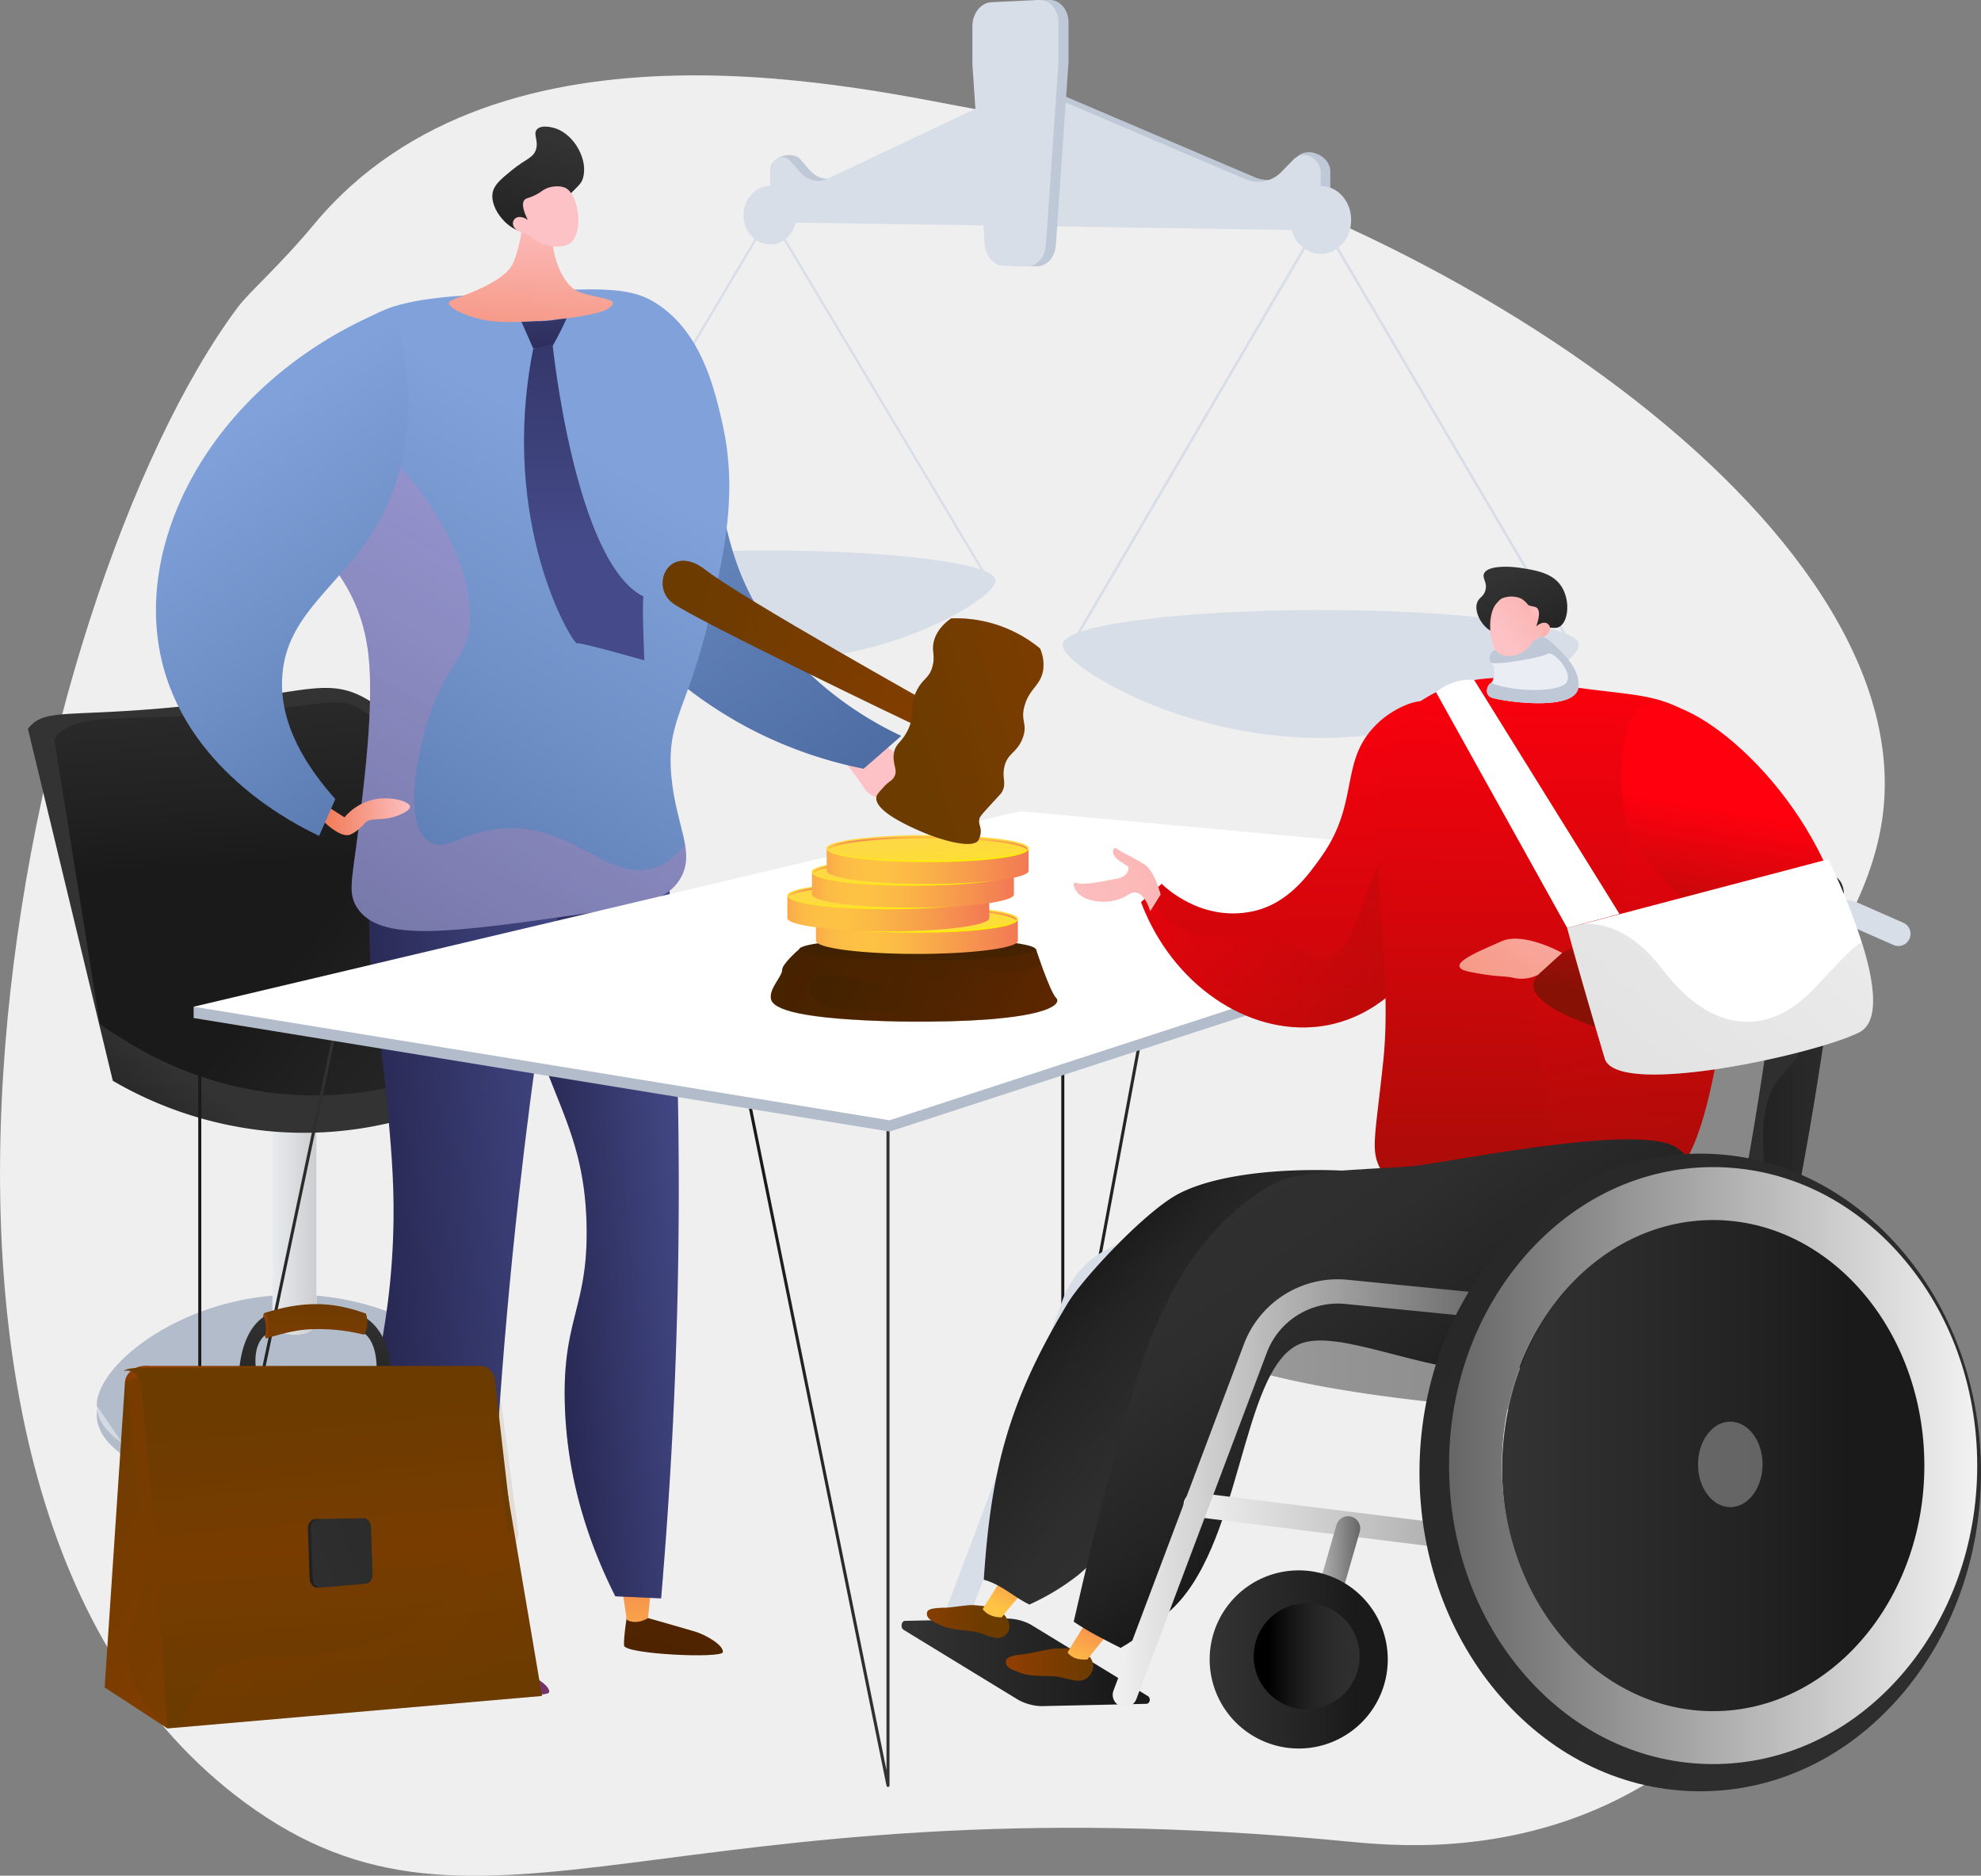 <svg xmlns="http://www.w3.org/2000/svg" xmlns:xlink="http://www.w3.org/1999/xlink" viewBox="0 0 863.35 817.29"><rect x="0" y="0" width="863.35" height="817.29" fill="#808080" stroke="none"/><defs><linearGradient id="linear-gradient" x1="833.08" y1="619.15" x2="852.24" y2="619.15" gradientTransform="matrix(-1, 0, 0, 1, 1099.72, 0)" gradientUnits="userSpaceOnUse"><stop offset="0" stop-color="#cccdcf"/><stop offset="1" stop-color="#e8ebee"/></linearGradient><linearGradient id="Nueva_muestra_de_degradado_17" x1="940.66" y1="598.7" x2="901.16" y2="547.23" gradientTransform="matrix(-1, 0, 0, 1, 1099.72, 0)" gradientUnits="userSpaceOnUse"><stop offset="0.19" stop-color="#1a1a1a"/><stop offset="0.37" stop-color="#212121"/><stop offset="0.99" stop-color="#333"/></linearGradient><linearGradient id="Nueva_muestra_de_degradado_17-2" x1="237.77" y1="494.01" x2="227.42" y2="348.18" gradientTransform="matrix(1, 0, 0, 1, 0, 0)" xlink:href="#Nueva_muestra_de_degradado_17"/><linearGradient id="Nueva_muestra_de_degradado_17-3" x1="219.33" y1="483.8" x2="396.01" y2="628.31" gradientTransform="matrix(1, 0, 0, 1, 0, 0)" xlink:href="#Nueva_muestra_de_degradado_17"/><linearGradient id="Nueva_muestra_de_degradado_1" x1="-502.78" y1="136.32" x2="-534.15" y2="223.84" gradientTransform="translate(761.85 867.51) rotate(73.12)" gradientUnits="userSpaceOnUse"><stop offset="0" stop-color="#fdc2c6"/><stop offset="1" stop-color="#f17c59"/></linearGradient><linearGradient id="Nueva_muestra_de_degradado_13" x1="-154.04" y1="-63.08" x2="-532.61" y2="184.63" gradientTransform="translate(532.95 706.35) rotate(87.96)" gradientUnits="userSpaceOnUse"><stop offset="0.19" stop-color="#415f97"/><stop offset="0.19" stop-color="#416098"/><stop offset="0.73" stop-color="#6f8fc7"/><stop offset="0.99" stop-color="#81a1da"/></linearGradient><linearGradient id="Nueva_muestra_de_degradado_6" x1="-616.2" y1="560.94" x2="-561.53" y2="758.23" gradientTransform="matrix(-1, 0.08, 0.08, 1, -212.07, 166.3)" gradientUnits="userSpaceOnUse"><stop offset="0" stop-color="#6a2900"/><stop offset="1" stop-color="#3f2100"/></linearGradient><linearGradient id="linear-gradient-2" x1="-567.54" y1="700.43" x2="-566.75" y2="633.87" gradientTransform="matrix(-1, 0.08, 0.08, 1, -212.07, 166.3)" gradientUnits="userSpaceOnUse"><stop offset="0" stop-color="#fdc244"/><stop offset="1" stop-color="#f17056"/></linearGradient><linearGradient id="linear-gradient-3" x1="-547.75" y1="541.97" x2="-493.08" y2="739.26" gradientTransform="matrix(-1, 0.08, 0.08, 1, -212.07, 166.3)" gradientUnits="userSpaceOnUse"><stop offset="0" stop-color="#301944"/><stop offset="1" stop-color="#883976"/></linearGradient><linearGradient id="linear-gradient-4" x1="-490.58" y1="701.34" x2="-489.79" y2="634.78" xlink:href="#linear-gradient-2"/><linearGradient id="linear-gradient-5" x1="-605.91" y1="486.37" x2="-535.05" y2="486.37" gradientTransform="matrix(-1, 0.08, 0.08, 1, -212.07, 166.3)" gradientUnits="userSpaceOnUse"><stop offset="0" stop-color="#454b8a"/><stop offset="1" stop-color="#26264f"/></linearGradient><linearGradient id="linear-gradient-6" x1="-605.91" y1="486.37" x2="-535.05" y2="486.37" xlink:href="#linear-gradient-5"/><linearGradient id="linear-gradient-7" x1="-565.91" y1="496.49" x2="-458.33" y2="496.49" xlink:href="#linear-gradient-5"/><linearGradient id="Nueva_muestra_de_degradado_13-2" x1="-349.68" y1="509.24" x2="-589.76" y2="164.57" gradientTransform="matrix(-1, 0.08, 0.08, 1, -212.07, 166.3)" xlink:href="#Nueva_muestra_de_degradado_13"/><linearGradient id="linear-gradient-8" x1="-349.7" y1="509.26" x2="-589.79" y2="164.58" gradientTransform="matrix(-1, 0.08, 0.08, 1, -212.07, 166.3)" gradientUnits="userSpaceOnUse"><stop offset="0" stop-color="#fd8e83"/><stop offset="1" stop-color="#f970b9"/></linearGradient><linearGradient id="Nueva_muestra_de_degradado_1-2" x1="-495.9" y1="318.07" x2="-457.18" y2="318.07" gradientTransform="matrix(-1, 0.08, 0.08, 1, -212.07, 166.3)" xlink:href="#Nueva_muestra_de_degradado_1"/><linearGradient id="Nueva_muestra_de_degradado_13-3" x1="423.17" y1="555.28" x2="227.44" y2="274.28" gradientTransform="matrix(1, 0, 0, 1, 0, 0)" xlink:href="#Nueva_muestra_de_degradado_13"/><linearGradient id="Nueva_muestra_de_degradado_1-3" x1="362.97" y1="177.28" x2="356.79" y2="272.65" gradientTransform="matrix(1, 0, 0, 1, 0, 0)" xlink:href="#Nueva_muestra_de_degradado_1"/><linearGradient id="Nueva_muestra_de_degradado_17-4" x1="-552.01" y1="103.31" x2="-580.71" y2="30.39" gradientTransform="matrix(-1, 0.08, 0.08, 1, -212.07, 166.3)" xlink:href="#Nueva_muestra_de_degradado_17"/><linearGradient id="Nueva_muestra_de_degradado_1-4" x1="-2841.97" y1="641.27" x2="-2826.28" y2="398.69" gradientTransform="matrix(-0.78, 0.63, 0.63, 0.78, -2531.93, 1156.09)" xlink:href="#Nueva_muestra_de_degradado_1"/><linearGradient id="linear-gradient-9" x1="363.54" y1="195.47" x2="367.49" y2="253.29" gradientTransform="matrix(1, 0, 0, 1, 0, 0)" xlink:href="#linear-gradient-5"/><linearGradient id="linear-gradient-10" x1="700.34" y1="496.37" x2="700.34" y2="329.1" gradientTransform="matrix(-1, 0.01, 0.01, 1, 1077.13, -174.41)" xlink:href="#linear-gradient-5"/><linearGradient id="Nueva_muestra_de_degradado_17-5" x1="591.24" y1="587.95" x2="641.84" y2="587.95" gradientTransform="matrix(1, 0, 0, 1, 0, 0)" xlink:href="#Nueva_muestra_de_degradado_17"/><linearGradient id="Nueva_muestra_de_degradado_17-6" x1="805.18" y1="601.63" x2="849.73" y2="601.63" gradientTransform="matrix(1, 0, 0, 1, 0, 0)" xlink:href="#Nueva_muestra_de_degradado_17"/><linearGradient id="Nueva_muestra_de_degradado_17-7" x1="215.12" y1="674.68" x2="276.75" y2="674.68" gradientTransform="matrix(1, 0, 0, 1, 0, 0)" xlink:href="#Nueva_muestra_de_degradado_17"/><linearGradient id="Nueva_muestra_de_degradado_17-8" x1="448.95" y1="704.96" x2="516.39" y2="704.96" gradientTransform="matrix(1, 0, 0, 1, 0, 0)" xlink:href="#Nueva_muestra_de_degradado_17"/><linearGradient id="Nueva_muestra_de_degradado_6-2" x1="622.69" y1="568.56" x2="483.61" y2="493.98" gradientTransform="matrix(1, 0, 0, 1, 0, 0)" xlink:href="#Nueva_muestra_de_degradado_6"/><linearGradient id="Nueva_muestra_de_degradado_6-3" x1="3033.47" y1="521.27" x2="2830.71" y2="516.63" gradientTransform="matrix(-1, 0, 0, 1, 3436.42, 0)" xlink:href="#Nueva_muestra_de_degradado_6"/><linearGradient id="Nueva_muestra_de_degradado_6-4" x1="404.26" y1="477.64" x2="399.45" y2="408.26" gradientTransform="matrix(1, 0, 0, 1, 0, 0)" xlink:href="#Nueva_muestra_de_degradado_6"/><linearGradient id="linear-gradient-11" x1="183.27" y1="497.51" x2="284.54" y2="497.51" gradientTransform="translate(293.53)" gradientUnits="userSpaceOnUse"><stop offset="0" stop-color="#f37e53"/><stop offset="0" stop-color="#f38053"/><stop offset="0.04" stop-color="#f7984d"/><stop offset="0.08" stop-color="#faab49"/><stop offset="0.13" stop-color="#fcb846"/><stop offset="0.2" stop-color="#fdc045"/><stop offset="0.32" stop-color="#fdc244"/><stop offset="0.46" stop-color="#fbb746"/><stop offset="0.7" stop-color="#f79a4d"/><stop offset="1" stop-color="#f17056"/></linearGradient><linearGradient id="linear-gradient-12" x1="234.31" y1="486.26" x2="239.65" y2="531.02" gradientTransform="translate(293.53)" gradientUnits="userSpaceOnUse"><stop offset="0" stop-color="#fdd944"/><stop offset="1" stop-color="#fded07"/></linearGradient><linearGradient id="linear-gradient-13" x1="234.07" y1="484.27" x2="235.72" y2="498.01" xlink:href="#linear-gradient-12"/><linearGradient id="linear-gradient-14" x1="-1196.37" y1="1001.27" x2="-1194.73" y2="1014.96" gradientTransform="translate(-667.22 1497.84) rotate(180)" gradientUnits="userSpaceOnUse"><stop offset="0" stop-color="#f17056"/><stop offset="0.3" stop-color="#f79a4d"/><stop offset="0.54" stop-color="#fbb746"/><stop offset="0.68" stop-color="#fdc244"/><stop offset="0.8" stop-color="#fdc045"/><stop offset="0.87" stop-color="#fcb846"/><stop offset="0.92" stop-color="#faab49"/><stop offset="0.96" stop-color="#f7984d"/><stop offset="1" stop-color="#f38053"/><stop offset="1" stop-color="#f37e53"/></linearGradient><linearGradient id="linear-gradient-15" x1="170.81" y1="487.63" x2="272.09" y2="487.63" xlink:href="#linear-gradient-11"/><linearGradient id="linear-gradient-16" x1="222.05" y1="475.99" x2="227.4" y2="520.75" xlink:href="#linear-gradient-12"/><linearGradient id="linear-gradient-17" x1="221.82" y1="474" x2="223.46" y2="487.74" xlink:href="#linear-gradient-12"/><linearGradient id="linear-gradient-18" x1="-1184.12" y1="1011.54" x2="-1182.48" y2="1025.23" xlink:href="#linear-gradient-14"/><linearGradient id="linear-gradient-19" x1="181.55" y1="477.32" x2="282.82" y2="477.32" xlink:href="#linear-gradient-11"/><linearGradient id="linear-gradient-20" x1="232.63" y1="465.75" x2="237.97" y2="510.51" gradientTransform="translate(164.81 -89.6)" xlink:href="#linear-gradient-12"/><linearGradient id="linear-gradient-21" x1="232.39" y1="463.76" x2="234.04" y2="477.5" xlink:href="#linear-gradient-12"/><linearGradient id="linear-gradient-22" x1="-1194.69" y1="1021.77" x2="-1193.05" y2="1035.47" xlink:href="#linear-gradient-14"/><linearGradient id="linear-gradient-23" x1="187.99" y1="467.02" x2="289.26" y2="467.02" xlink:href="#linear-gradient-11"/><linearGradient id="linear-gradient-24" x1="239.04" y1="455.49" x2="244.39" y2="500.24" xlink:href="#linear-gradient-12"/><linearGradient id="linear-gradient-25" x1="238.81" y1="453.49" x2="240.45" y2="467.24" xlink:href="#linear-gradient-12"/><linearGradient id="linear-gradient-26" x1="-1201.1" y1="1032.04" x2="-1199.47" y2="1045.74" xlink:href="#linear-gradient-14"/><linearGradient id="Nueva_muestra_de_degradado_14" x1="-514.96" y1="-445.3" x2="-351.87" y2="-341.35" gradientTransform="matrix(-0.72, -0.69, -0.69, 0.72, -66.86, 361.53)" gradientUnits="userSpaceOnUse"><stop offset="0" stop-color="#923e00"/><stop offset="1" stop-color="#6b3b00"/></linearGradient><linearGradient id="Nueva_muestra_de_degradado_14-2" x1="-810.34" y1="-204.95" x2="-713.99" y2="-73.09" gradientTransform="matrix(-0.81, -0.59, -0.59, 0.81, -98.76, 53.56)" xlink:href="#Nueva_muestra_de_degradado_14"/><linearGradient id="Nueva_muestra_de_degradado_14-3" x1="-810.34" y1="-204.95" x2="-713.99" y2="-73.09" gradientTransform="matrix(-0.81, -0.59, -0.59, 0.81, -98.76, 53.56)" xlink:href="#Nueva_muestra_de_degradado_14"/><linearGradient id="Nueva_muestra_de_degradado_14-4" x1="-489.01" y1="-430.71" x2="-349.87" y2="-342.03" xlink:href="#Nueva_muestra_de_degradado_14"/><linearGradient id="Nueva_muestra_de_degradado_17-9" x1="5442.53" y1="731.53" x2="5447.55" y2="656.73" gradientTransform="translate(-5153.78)" xlink:href="#Nueva_muestra_de_degradado_17"/><linearGradient id="Nueva_muestra_de_degradado_14-5" x1="5417.38" y1="705.27" x2="5420.88" y2="653.08" gradientTransform="translate(-5153.78)" xlink:href="#Nueva_muestra_de_degradado_14"/><linearGradient id="Nueva_muestra_de_degradado_14-6" x1="5399.34" y1="667.88" x2="5438.1" y2="688.66" gradientTransform="translate(-5153.78)" xlink:href="#Nueva_muestra_de_degradado_14"/><linearGradient id="Nueva_muestra_de_degradado_17-10" x1="5388.37" y1="740.37" x2="5394.07" y2="655.56" gradientTransform="translate(-5153.78)" xlink:href="#Nueva_muestra_de_degradado_17"/><linearGradient id="Nueva_muestra_de_degradado_14-7" x1="5347.57" y1="733.19" x2="5325.6" y2="532.37" gradientTransform="translate(-5153.78)" xlink:href="#Nueva_muestra_de_degradado_14"/><linearGradient id="Nueva_muestra_de_degradado_14-8" x1="5442.72" y1="817.48" x2="5297.55" y2="736.65" gradientTransform="translate(-5153.78)" xlink:href="#Nueva_muestra_de_degradado_14"/><linearGradient id="Nueva_muestra_de_degradado_14-9" x1="5311.65" y1="704.33" x2="5355.79" y2="778.35" gradientTransform="translate(-5153.78)" xlink:href="#Nueva_muestra_de_degradado_14"/><linearGradient id="Nueva_muestra_de_degradado_14-10" x1="5420.7" y1="615.56" x2="5436.88" y2="832.75" gradientTransform="translate(-5282.5 -89.6)" xlink:href="#Nueva_muestra_de_degradado_14"/><linearGradient id="Nueva_muestra_de_degradado_14-11" x1="5393.56" y1="738.81" x2="5511.06" y2="829.34" gradientTransform="translate(-5153.78)" xlink:href="#Nueva_muestra_de_degradado_14"/><linearGradient id="Nueva_muestra_de_degradado_14-12" x1="5364.41" y1="725.77" x2="5412.53" y2="723.9" gradientTransform="translate(-5153.78)" xlink:href="#Nueva_muestra_de_degradado_14"/><linearGradient id="Nueva_muestra_de_degradado_14-13" x1="5435.5" y1="895.32" x2="5418.08" y2="699.51" gradientTransform="translate(-5153.78)" xlink:href="#Nueva_muestra_de_degradado_14"/><linearGradient id="Nueva_muestra_de_degradado_14-14" x1="5448.43" y1="939.49" x2="5418.92" y2="669.74" gradientTransform="translate(-5153.78)" xlink:href="#Nueva_muestra_de_degradado_14"/><linearGradient id="Nueva_muestra_de_degradado_17-11" x1="5454.12" y1="779.53" x2="5366.72" y2="733.85" gradientTransform="translate(-5153.78)" xlink:href="#Nueva_muestra_de_degradado_17"/><linearGradient id="Nueva_muestra_de_degradado_17-12" x1="5659.75" y1="683.69" x2="5365.65" y2="789.18" gradientTransform="translate(-5153.78)" xlink:href="#Nueva_muestra_de_degradado_17"/><linearGradient id="Nueva_muestra_de_degradado_4" x1="-366.04" y1="336.03" x2="-364.32" y2="290.14" gradientTransform="matrix(-0.92, 0.4, 0.4, 0.92, 334.61, 230.38)" gradientUnits="userSpaceOnUse"><stop offset="0" stop-color="#ffc4c9"/><stop offset="1" stop-color="#f37c59"/></linearGradient><linearGradient id="Nueva_muestra_de_degradado_17-13" x1="817.8" y1="609.9" x2="795.24" y2="552.61" gradientTransform="matrix(1, 0.05, -0.05, 1, 22.2, -255.48)" xlink:href="#Nueva_muestra_de_degradado_17"/><linearGradient id="Nueva_muestra_de_degradado_4-2" x1="-2033.99" y1="477.72" x2="-2034.93" y2="553.62" gradientTransform="matrix(-0.99, -0.11, -0.11, 0.99, -1174.35, -351.14)" xlink:href="#Nueva_muestra_de_degradado_4"/><clipPath id="clip-path" transform="translate(-128.72 -89.6)"><path id="SVGID" d="M516.34,796l57.13-1.25L629,828.64c1.38.84.9,3.32-.65,3.36l-51.19,1.12Z" style="fill:none"/></clipPath><linearGradient id="Nueva_muestra_de_degradado_17-14" x1="-1529.46" y1="813.91" x2="-1416.78" y2="813.91" gradientTransform="matrix(-1, 0, 0, 1, -895.17, 0)" xlink:href="#Nueva_muestra_de_degradado_17"/><linearGradient id="linear-gradient-27" x1="-1787.88" y1="560.48" x2="-1503.09" y2="677.59" gradientTransform="matrix(-1, 0, 0, 1, -895.17, 0)" gradientUnits="userSpaceOnUse"><stop offset="0" stop-color="#ff9085"/><stop offset="1" stop-color="#fb6fbb"/></linearGradient><linearGradient id="Nueva_muestra_de_degradado_7" x1="-1823.8" y1="587.9" x2="-1559.11" y2="587.9" gradientTransform="matrix(-1, 0, 0, 1, -895.17, 0)" gradientUnits="userSpaceOnUse"><stop offset="0" stop-color="#878787"/><stop offset="0.46" stop-color="#8a8a8a"/><stop offset="0.82" stop-color="#949494"/><stop offset="1" stop-color="#9c9c9c"/></linearGradient><linearGradient id="Nueva_muestra_de_degradado_5" x1="-1827.48" y1="587.52" x2="-1689.88" y2="587.52" gradientTransform="matrix(-1, 0, 0, 1, -895.17, 0)" gradientUnits="userSpaceOnUse"><stop offset="0" stop-color="#313131"/><stop offset="0.32" stop-color="#2e2e2e"/><stop offset="0.58" stop-color="#242424"/><stop offset="0.81" stop-color="#131313"/><stop offset="1"/></linearGradient><linearGradient id="Nueva_muestra_de_degradado_5-2" x1="-1892.41" y1="587.53" x2="-1785.69" y2="587.53" xlink:href="#Nueva_muestra_de_degradado_5"/><linearGradient id="Nueva_muestra_de_degradado_12" x1="368.63" y1="376.67" x2="372.7" y2="703.22" gradientTransform="matrix(1, 0, 0, 1, 327.89, -0.97)" gradientUnits="userSpaceOnUse"><stop offset="0" stop-color="#ff000e"/><stop offset="1" stop-color="#881106"/></linearGradient><linearGradient id="Nueva_muestra_de_degradado_12-2" x1="298.03" y1="484.82" x2="441.38" y2="484.82" xlink:href="#Nueva_muestra_de_degradado_12"/><linearGradient id="Nueva_muestra_de_degradado_12-3" x1="-1704.16" y1="373.19" x2="-1700.09" y2="699.74" gradientTransform="matrix(-1, 0, 0, 1, -895.17, 0)" xlink:href="#Nueva_muestra_de_degradado_12"/><linearGradient id="Nueva_muestra_de_degradado_12-4" x1="811.05" y1="420.83" x2="885.33" y2="677.62" gradientTransform="matrix(1, 0, 0, 1, 0, 0)" xlink:href="#Nueva_muestra_de_degradado_12"/><linearGradient id="Nueva_muestra_de_degradado_24" x1="3937.65" y1="1453.3" x2="3974.11" y2="1453.3" gradientTransform="matrix(0.99, 0.11, -0.11, 0.99, -3213.79, -1099.56)" gradientUnits="userSpaceOnUse"><stop offset="0" stop-color="#913e00"/><stop offset="1" stop-color="#6b3b00"/></linearGradient><linearGradient id="linear-gradient-28" x1="2147.95" y1="558.59" x2="2160.48" y2="532.66" gradientTransform="matrix(1, 0.02, -0.02, 1, -1573.73, 187.93)" gradientUnits="userSpaceOnUse"><stop offset="0" stop-color="#ffc444"/><stop offset="1" stop-color="#f36f56"/></linearGradient><linearGradient id="Nueva_muestra_de_degradado_5-3" x1="-2294.81" y1="932.84" x2="-2182.99" y2="791.25" gradientTransform="matrix(-0.98, 0.17, 0.17, 0.98, -1712.81, 205.27)" xlink:href="#Nueva_muestra_de_degradado_5"/><linearGradient id="Nueva_muestra_de_degradado_24-2" x1="3278.06" y1="1414.29" x2="3316.09" y2="1414.29" gradientTransform="translate(-2755.69 -490.26) rotate(-1.88)" xlink:href="#Nueva_muestra_de_degradado_24"/><linearGradient id="linear-gradient-29" x1="1761.44" y1="752.59" x2="1775.9" y2="722.67" gradientTransform="translate(-1228.61 243.5) rotate(-5.69)" xlink:href="#linear-gradient-28"/><linearGradient id="Nueva_muestra_de_degradado_5-4" x1="684.6" y1="587.75" x2="810.87" y2="766.11" gradientTransform="translate(-29.54)" xlink:href="#Nueva_muestra_de_degradado_5"/><linearGradient id="linear-gradient-30" x1="662.56" y1="316.95" x2="673.04" y2="257.08" gradientTransform="matrix(0.94, -0.01, -0.01, 0.94, 175.36, 104.06)" xlink:href="#linear-gradient-28"/><linearGradient id="Nueva_muestra_de_degradado_1-5" x1="578.05" y1="496.06" x2="921.26" y2="316.32" gradientTransform="matrix(1, 0, 0, 1, 0, 0)" xlink:href="#Nueva_muestra_de_degradado_1"/><linearGradient id="Nueva_muestra_de_degradado_12-5" x1="879.95" y1="442.01" x2="864.8" y2="529.47" gradientTransform="matrix(1, 0, 0, 1, 0, 0)" xlink:href="#Nueva_muestra_de_degradado_12"/><linearGradient id="Nueva_muestra_de_degradado_10" x1="644.53" y1="759.18" x2="878.86" y2="759.18" gradientUnits="userSpaceOnUse"><stop offset="0" stop-color="#f2f2f2"/><stop offset="1" stop-color="#666"/></linearGradient><linearGradient id="Nueva_muestra_de_degradado_10-2" x1="613.68" y1="740.2" x2="779.12" y2="740.2" xlink:href="#Nueva_muestra_de_degradado_10"/><linearGradient id="Nueva_muestra_de_degradado_10-3" x1="689.42" y1="792.88" x2="721.56" y2="792.88" xlink:href="#Nueva_muestra_de_degradado_10"/><linearGradient id="Nueva_muestra_de_degradado_17-15" x1="-1628.7" y1="812.67" x2="-1551.09" y2="812.67" gradientTransform="matrix(-1, 0, 0, 1, -895.17, 0)" xlink:href="#Nueva_muestra_de_degradado_17"/><linearGradient id="Nueva_muestra_de_degradado_5-5" x1="-1616.44" y1="811.29" x2="-1570.29" y2="811.29" gradientTransform="matrix(-0.71, -0.71, -0.71, 0.71, 145.18, -889.06)" xlink:href="#Nueva_muestra_de_degradado_5"/><linearGradient id="Nueva_muestra_de_degradado_5-6" x1="-2327.07" y1="1071.12" x2="-900.13" y2="208.23" xlink:href="#Nueva_muestra_de_degradado_5"/><linearGradient id="Nueva_muestra_de_degradado_17-16" x1="-1864.7" y1="729.65" x2="-1678.54" y2="729.65" gradientTransform="matrix(-1, 0, 0, 1, -1023.89, -89.6)" xlink:href="#Nueva_muestra_de_degradado_17"/><linearGradient id="Nueva_muestra_de_degradado_10-4" x1="-1885.59" y1="728.2" x2="-1655.4" y2="728.2" gradientTransform="matrix(-1, 0, 0, 1, -895.17, 0)" xlink:href="#Nueva_muestra_de_degradado_10"/><linearGradient id="Nueva_muestra_de_degradado_1-6" x1="839.06" y1="445.14" x2="729.79" y2="575.99" gradientTransform="matrix(1, 0, 0, 1, 0, 0)" xlink:href="#Nueva_muestra_de_degradado_1"/><linearGradient id="Nueva_muestra_de_degradado_9" x1="1048.61" y1="309.8" x2="684.61" y2="745.68" gradientUnits="userSpaceOnUse"><stop offset="0" stop-color="#f0f0f0"/><stop offset="1" stop-color="#666"/></linearGradient><linearGradient id="Nueva_muestra_de_degradado_1-7" x1="-504.73" y1="999.5" x2="-419.91" y2="948.43" gradientTransform="translate(1132.53 -697.75) rotate(-8.6)" xlink:href="#Nueva_muestra_de_degradado_1"/></defs><g style="isolation:isolate"><g id="Capa_1" data-name="Capa 1"><path d="M232.18,223.7c5-6.78,18.52-18.42,33.28-36.21C347.24,89,508.88,129.32,556.65,137.68c187.26,32.77,403.38,175,393.13,302.09-5.65,70.13-78.21,110.46-59.23,188.55,11.47,47.2,42.52,51.16,45.88,95.94C941,785.5,888.08,846.51,833.81,873.6,783.36,898.79,734,893.68,716.18,892c-296-28.68-377.25,59.09-480.59-16.89C54,741.54,139.19,348.62,232.18,223.7Z" transform="translate(-128.72 -89.6)" style="fill:#efefef"/><path d="M585.63,187.32l122.87,1.79V164.4c0-7-9.86-11.17-14.47-6.46l-2.57,5.6a14,14,0,0,1-15.64,3.39l-90.19-38.45Z" transform="translate(-128.72 -89.6)" style="fill:#bfc8d6"/><path d="M573.66,187.14l-105.12-1.53-4.1-21.82c0-6.06,9.66-8.76,13.16-4.69l3.83,4.46c3.31,3.85,8,5,12.27,3l80-37.85Z" transform="translate(-128.72 -89.6)" style="fill:#bfc8d6"/><path d="M581.43,188.17,704.31,190V165.25c0-7-7.44-10.68-12-6l-5,5.1a14,14,0,0,1-15.64,3.39l-90.19-38.45Z" transform="translate(-128.72 -89.6)" style="fill:#d8dee8"/><path d="M569.46,188l-105.12-1.54v-21.3c0-6.06,5.57-9.28,9.07-5.2l3.83,4.46c3.3,3.85,8,5,12.26,3l80-37.85Z" transform="translate(-128.72 -89.6)" style="fill:#d8dee8"/><polygon points="467.3 281.65 575.59 96.96 683.88 280.75 684.8 280.07 575.59 94.71 575.12 95.5 466.37 280.98 467.3 281.65" style="fill:#d8dee8"/><path d="M591.86,370.91c0,8.26,50.34,40.25,112.44,40.25s112.45-32,112.45-40.25S766.41,356,704.3,356,591.86,362.66,591.86,370.91Z" transform="translate(-128.72 -89.6)" style="fill:#d8dee8"/><ellipse cx="575.59" cy="280.74" rx="112.44" ry="14.94" style="fill:#d8dee8"/><ellipse cx="575.59" cy="279.4" rx="108.75" ry="11.62" style="fill:#d8dee8;opacity:0.7;mix-blend-mode:multiply"/><ellipse cx="575.59" cy="95.84" rx="13.27" ry="14.82" style="fill:#d8dee8"/><polygon points="241.09 253.58 335.62 94.73 430.16 252.81 430.96 252.22 335.62 92.8 335.22 93.47 240.28 253 241.09 253.58" style="fill:#d8dee8"/><path d="M366.17,342.89c0,7.1,43.95,34.62,98.17,34.62s98.17-27.52,98.17-34.62S518.55,330,464.34,330,366.17,335.79,366.17,342.89Z" transform="translate(-128.72 -89.6)" style="fill:#d8dee8"/><ellipse cx="335.62" cy="252.73" rx="98.17" ry="12.85" style="fill:#d8dee8"/><ellipse cx="335.62" cy="251.96" rx="94.94" ry="10.29" style="fill:#d8dee8;opacity:0.8;mix-blend-mode:multiply"/><ellipse cx="335.62" cy="93.77" rx="11.59" ry="12.75" style="fill:#d8dee8"/><path d="M565.12,90.57l20.74-1c4.7-.22,8.54,4.19,8.54,9.84v17.21l-5.53,79.9c-.37,5.29-4.06,9.26-8.46,9.15l-9.94-.25c-4.33-.11-7.92-4.21-8.27-9.42l-5.32-78.28V101C556.88,95.43,560.56,90.78,565.12,90.57Z" transform="translate(-128.72 -89.6)" style="fill:#bfc8d6"/><path d="M560.75,90.57l20.74-1c4.71-.22,8.54,4.19,8.54,9.84v17.21l-5.53,79.9c-.37,5.29-4.06,9.26-8.46,9.15l-9.94-.25c-4.33-.11-7.91-4.21-8.27-9.42l-5.32-78.28V101C552.51,95.43,556.19,90.78,560.75,90.57Z" transform="translate(-128.72 -89.6)" style="fill:#d8dee8"/><g style="opacity:0.2;mix-blend-mode:multiply"><path d="M565.08,167.73c6.4-25,17.92-35.55,19.75-59.65a83.51,83.51,0,0,0-.6-18c3.37,1.22,5.8,4.92,5.8,9.42v17.21l-5.53,79.9c-.37,5.29-4.06,9.26-8.46,9.15l-9.94-.25a7.46,7.46,0,0,1-4.57-1.79A122.37,122.37,0,0,1,565.08,167.73Z" transform="translate(-128.72 -89.6)" style="fill:#d8dee8"/></g><path d="M170.9,706.21c0,19.43,38.58,35.17,86.16,35.17s86.16-15.74,86.16-35.17-38.57-35.16-86.16-35.16-86.16,15.74-86.16,35.16" transform="translate(-128.72 -89.6)" style="fill:#b3bcca"/><path d="M170.9,702.09c0,18.33,38.58,33.2,86.16,33.2s86.16-14.87,86.16-33.2-38.57-48.33-86.16-48.33-86.16,30-86.16,48.33" transform="translate(-128.72 -89.6)" style="fill:#d4dae4"/><path d="M170.9,702.09c0-18.33,38.58-48.33,86.16-48.33a116.9,116.9,0,0,1,57.23,15.09,12.48,12.48,0,0,1,1.36,6.56c-1,10.31-17.81,16.66-27.46,18.75-24.32,5.26-36.2-9.28-56.25-8.72-12.39.34-29.57,6.57-49.94,32.94" transform="translate(-128.72 -89.6)" style="fill:#b3bcca"/><path d="M252.34,670.41a19.48,19.48,0,0,0,9.68.06,6.23,6.23,0,0,0,4.62-6.06V567.25H247.48v97A6.33,6.33,0,0,0,252.34,670.41Z" transform="translate(-128.72 -89.6)" style="fill:#fff"/><path d="M252.34,670.41a19.48,19.48,0,0,0,9.68.06,6.23,6.23,0,0,0,4.62-6.06V567.25H247.48v97A6.33,6.33,0,0,0,252.34,670.41Z" transform="translate(-128.72 -89.6)" style="fill:url(#linear-gradient)"/><path d="M177.88,560.52A166.89,166.89,0,0,0,247,582.57c53.07,4.65,92.7-18.11,106.33-26.82a17.55,17.55,0,0,0,11.9-13.18,15.48,15.48,0,0,0-6.88-16.2l-41.14-26.93c3-8.66,9.6-31.28,2.07-58.17-2.84-10.11-9.77-34.86-30.77-47.06-18.63-10.82-29.69-.93-91.2,4.19-41.15,3.43-49.63.13-56.43,8.74" transform="translate(-128.72 -89.6)" style="fill:url(#Nueva_muestra_de_degradado_17)"/><path d="M172.2,535.68c27.68,22.59,99.1,22.31,129.15-24.84,24-37.62,14-93.06-14.19-111.41-13.8-9-17,.5-95.8,2.84-19.86.59-32.2.36-39,9.22" transform="translate(-128.72 -89.6)" style="fill:url(#Nueva_muestra_de_degradado_17-2)"/><path d="M177.66,539.32A157.66,157.66,0,0,0,249.08,566c54.14,5.93,94.42-18.86,106.33-26.83A17.54,17.54,0,0,0,367.31,526a15.48,15.48,0,0,0-6.88-16.21l-29.27-18.5s-78.4-25.78-150.94,10.56" transform="translate(-128.72 -89.6)" style="fill:url(#Nueva_muestra_de_degradado_17-3)"/><path d="M503.44,412.73s13.21-.09,15.41,5.95S537.66,445,531.37,444,520,434,520,434s-9.31,7.89-15.13-1.68S480,404.72,503.44,412.73Z" transform="translate(-128.72 -89.6)" style="fill:url(#Nueva_muestra_de_degradado_1)"/><path d="M521.53,410.25,505.1,424.57a186.19,186.19,0,0,1-49.7-17.52,189.57,189.57,0,0,1-56-44.91C369,326,336.24,258.47,360,233.06c4-4.27,17.7-16,58.85-6.54,12.17,11.07,16.45,21.34,18.21,27.84,2.55,9.43,2.31,24.81,4.44,39.69,0,0,1.25,26.75,12.05,50.24C472.21,384.86,508.15,404,521.53,410.25Z" transform="translate(-128.72 -89.6)" style="fill:url(#Nueva_muestra_de_degradado_13)"/><path d="M402.21,792s-1.76,10.75-1.53,14.57,42.64,5.78,43.07,2.91-7-7.42-12.25-9-20.56-5.9-20.56-5.9Z" transform="translate(-128.72 -89.6)" style="fill:url(#Nueva_muestra_de_degradado_6)"/><path d="M412.5,781.29l-1.35,13.35s-4.93,3.26-9.27.74l-2.17-14.53Z" transform="translate(-128.72 -89.6)" style="fill:url(#linear-gradient-2)"/><path d="M326.52,809.41S324.76,820.15,325,824s42.64,5.78,43.07,2.91-7-7.41-12.25-9-20.56-5.9-20.56-5.9Z" transform="translate(-128.72 -89.6)" style="fill:url(#linear-gradient-3)"/><path d="M336.81,798.7l-1.35,13.35s-4.93,3.26-9.27.75L324,798.26Z" transform="translate(-128.72 -89.6)" style="fill:url(#linear-gradient-4)"/><path d="M404.81,432.6q7.35,14.91,14.71,29.82c3.94,56.74,5.9,118.43,4.64,184.4-.94,49.09-3.56,95.59-7.33,139.23l-19.94-.91c-9.62-19.08-21-48-22-83.67-1.09-37.23,10.2-42.17,9.48-77.81-.93-46.19-20.3-58.51-30.62-114.07a297.77,297.77,0,0,1-3.44-82.68Z" transform="translate(-128.72 -89.6)" style="fill:url(#linear-gradient-5)"/><path d="M350.3,426.91,379.74,430c17.66,30.73,22.59,62.73,19.49,76.88-4.38,20-16,26.43-15.35,46.54.63,19.89,12.35,25.05,19.79,48.49,5.14,16.23,3.78,31.16.86,60.34-5.9,58.79-20.1,76.77-8.2,96,3.38,5.48,9.46,12,21.39,17-.29,3.61-.58,7.23-.89,10.79l-19.94-.91c-9.62-19.09-21-48-22-83.67-1.09-37.23,10.2-42.17,9.48-77.81-.93-46.19-20.3-58.51-30.62-114.07A297.77,297.77,0,0,1,350.3,426.91Z" transform="translate(-128.72 -89.6)" style="opacity:0.3;mix-blend-mode:multiply;fill:url(#linear-gradient-6)"/><path d="M378.42,450.5c-9.2,50.19-17.33,103.91-23.67,160.88C347.09,680.17,343,745,341.39,805.23l-21.89.62C290.74,749,289,710.4,293.13,685.29c1.6-9.68,5.94-28.65,6.93-57,.69-19.76-.57-34.8-2.14-52.89-3.46-39.64-7.65-48.3-8.25-78.63-.57-28.46-.68-42.86,7.44-51.26C318.52,423.35,374.2,448.54,378.42,450.5Z" transform="translate(-128.72 -89.6)" style="fill:url(#linear-gradient-7)"/><path d="M425.1,472.6c7-11.6-1.79-22.79-3.79-44.77-2.26-24.91,7.33-29.06,16.82-70.34,6.32-27.46,12.37-53.81,5.14-84.67-3.46-14.79-9.34-39.87-30.1-52-10.71-6.25-25.33-5.63-54.15-4.12-35.63,1.86-53.44,2.8-66.73,9.79-1.94,1-42.36,23-45.14,58.85-2.84,36.47,36.89,41.38,42.18,90,2.38,21.83-1.86,55.41-4.61,77.2-2.64,20.91-4.45,26.27-.33,32.6,9.95,15.26,40.41,10.91,101.32,2.21C409.6,484,419.88,481.26,425.1,472.6Z" transform="translate(-128.72 -89.6)" style="fill:url(#Nueva_muestra_de_degradado_13-2)"/><path d="M332.43,367.55c-2.58,9.48-11.84,16.56-18.29,39.62-1.39,5-11.31,40.43,1.55,49.16,7.43,5,14.1-4.51,32.13-5.75,31.25-2.17,46.13,24.09,66.54,16.92,3.54-1.24,8.21-3.9,12.88-10,.93,5.49.77,10.26-2.14,15.09-5.22,8.66-15.5,11.38-39.39,14.79-60.91,8.7-91.37,13.05-101.32-2.21-4.12-6.33-2.31-11.69.33-32.6,2.75-21.79,7-55.37,4.61-77.2-5.29-48.64-45-53.55-42.18-90a56.47,56.47,0,0,1,9.14-26C306.68,279.76,340.52,337.76,332.43,367.55Z" transform="translate(-128.72 -89.6)" style="opacity:0.2;mix-blend-mode:multiply;fill:url(#linear-gradient-8)"/><path d="M268.78,439.3l10.08,6.44A23.6,23.6,0,0,1,291.41,438c7.37-1.62,15.83.7,16,3.06.16,1.88-5,3.78-5.79,4.08-6.44,2.37-11.21.4-13.81,3a19.34,19.34,0,0,1-4.7,4.19,13.74,13.74,0,0,1-1.8.93c-4.29,1.67-11.66-5.8-12.29-6.45Z" transform="translate(-128.72 -89.6)" style="fill:url(#Nueva_muestra_de_degradado_1-2)"/><path d="M298.57,307.07c7.29-17.47,12.89-44.06,1.37-83.77C224,253.21,184.78,324,199.89,380.16c12.46,46.33,57.8,68.9,67.91,73.65q3.52-8,7.06-16.07c-11.72-13.05-24.93-32.34-23.06-54.36C254.39,352.85,283.8,342.43,298.57,307.07Z" transform="translate(-128.72 -89.6)" style="fill:url(#Nueva_muestra_de_degradado_13-3)"/><path d="M357.16,180.79s-.6,13.28-4.72,23.22c-3.73,9-23.32,14.63-27.29,16.64s7.44,7.87,18.9,9,44.18-1.45,50.08-5.79-4.74-4-12.92-7-12.9-19-11.46-26.26S357.16,180.79,357.16,180.79Z" transform="translate(-128.72 -89.6)" style="fill:url(#Nueva_muestra_de_degradado_1-3)"/><path d="M375.28,176c6-5.84,6.78-6.52,7.43-8.54,2.59-8.1-3.69-19.2-11.94-21.94-.43-.14-6-1.91-8.07.49-1.79,2,.85,4.85-.41,8.78-1.17,3.67-4.36,4-10.26,8.77-4.87,4-7.89,6.44-8.59,9.91-1.44,7.16,7.23,17.53,14.9,17.25C361.1,190.58,361.85,189.18,375.28,176Z" transform="translate(-128.72 -89.6)" style="fill:url(#Nueva_muestra_de_degradado_17-4)"/><path d="M359.09,191.79s6.32,7.16,16,4.79c8.62-2.12,6.42-21.9.11-25.06-2.11-1.06-5.93-1-8.81.42-1.69.82-2.17,1.67-5,2.95-2.58,1.18-3.4,1-4.1,1.85-.87,1-1.24,3.29,1.48,8.7-2-1.39-4.07-1.68-5.37-.76a3.11,3.11,0,0,0-1,1.34C351.6,188.47,354.15,191,359.09,191.79Z" transform="translate(-128.72 -89.6)" style="fill:url(#Nueva_muestra_de_degradado_1-4)"/><path d="M375.64,228.34q-1.75,4-4,8.2c-.69,1.29-1.37,2.54-2.06,3.76l-8.47,1.17L356,229.86c2-.07,4.07-.17,6.21-.31,1.17,0,2.4,0,3.67-.07a52.3,52.3,0,0,0,6.3-.76C373.37,228.61,374.51,228.47,375.64,228.34Z" transform="translate(-128.72 -89.6)" style="fill:url(#linear-gradient-9)"/><path d="M369.52,239.51s9.71,95.13,39.65,110c-.73,3.06.36,27.83.36,27.83s-27.83-8-29.4-7.42-34.25-52-19-128.44Z" transform="translate(-128.72 -89.6)" style="fill:url(#linear-gradient-10)"/><path d="M591.9,724.52h-.06a.66.66,0,0,1-.6-.66V452a.67.67,0,1,1,1.33,0V716.61l47.95-257.75a.65.65,0,0,1,.77-.54.67.67,0,0,1,.54.78L592.56,724A.67.67,0,0,1,591.9,724.52Z" transform="translate(-128.72 -89.6)" style="fill:url(#Nueva_muestra_de_degradado_17-5)"/><path d="M849.06,732.45a.68.68,0,0,1-.66-.56L805.19,471.58a.66.66,0,0,1,.55-.76.65.65,0,0,1,.76.54l41.89,252.32V472.41a.67.67,0,0,1,1.34,0V731.78a.66.66,0,0,1-.61.66Z" transform="translate(-128.72 -89.6)" style="fill:url(#Nueva_muestra_de_degradado_17-6)"/><path d="M215.79,818.28h-.07a.66.66,0,0,1-.6-.66V531.75a.67.67,0,0,1,.67-.67.66.66,0,0,1,.66.67V811.21l59-279.29a.66.66,0,1,1,1.3.27L216.44,817.75A.67.67,0,0,1,215.79,818.28Z" transform="translate(-128.72 -89.6)" style="fill:url(#Nueva_muestra_de_degradado_17-7)"/><path d="M515.72,868.21a.66.66,0,0,1-.65-.54L449,542.51a.66.66,0,0,1,.52-.79.67.67,0,0,1,.79.52L515.06,860.9V580.56a.66.66,0,0,1,.66-.67.67.67,0,0,1,.67.67v287a.66.66,0,0,1-.6.66Z" transform="translate(-128.72 -89.6)" style="fill:url(#Nueva_muestra_de_degradado_17-8)"/><path d="M213.11,528.26v4.92l303.3,49.48L851.8,473.51v-4.93C799.27,453.1,213.11,528.26,213.11,528.26Z" transform="translate(-128.72 -89.6)" style="fill:#b3bcca"/><polygon points="444.54 353.46 84.39 438.65 387.69 488.13 723.08 378.98 444.54 353.46" style="fill:#fff"/><path d="M575.08,503.07h5.1s6.09,18.61,8.83,21.35-3.72,11-67.66,10.28c-43.6-.91-55.71-5.25-56.62-9.82s4.9-9.82,4.85-12.57,7.59-9.24,7.59-9.24Z" transform="translate(-128.72 -89.6)" style="fill:url(#Nueva_muestra_de_degradado_6-2)"/><path d="M469.58,512.31c-.06-2.74,7.59-9.24,7.59-9.24h103s.94,2.88,2.26,6.55c-3.76,2.91-8.63,3.6-13.27,3.6-7.16.32-14-2.93-20.5-.65-11.72,3.9-23.11,9.76-35.8,6.51-7.81-2-15.3-5.21-23.44-4.88-4.88,0-10.08,5.2-6.5,9.43,10.08,10.74,26,4.23,39.7,6.84,8.14,1.63,15.62,1,23.43,1,1,0,2.28,1,3.26,1a98.67,98.67,0,0,0,14.53,1,413.15,413.15,0,0,1-42.5,1.32c-43.6-.91-55.71-5.25-56.62-9.82S469.63,515.06,469.58,512.31Z" transform="translate(-128.72 -89.6)" style="opacity:0.3;mix-blend-mode:multiply;fill:url(#Nueva_muestra_de_degradado_6-3)"/><ellipse cx="399.83" cy="413.68" rx="51.53" ry="4.94" style="fill:url(#Nueva_muestra_de_degradado_6-4)"/><path d="M484.32,489.76v9.77c0,3.16,19.7,5.72,44,5.72s44-2.56,44-5.72v-9.77Z" transform="translate(-128.72 -89.6)" style="fill:url(#linear-gradient-11)"/><path d="M572.35,489.94c0,3.16-19.73,5.72-44.08,5.72s-44.07-2.56-44.07-5.72,19.73-5.72,44.07-5.72S572.35,486.78,572.35,489.94Z" transform="translate(-128.72 -89.6)" style="fill:url(#linear-gradient-12)"/><path d="M528.27,496.05c-21.56,0-44.1-2.06-44.1-6,0-.22.08-.6.3-.6s.12.3.12.52c0,2.52,17.94,5.32,43.68,5.32s43.69-2.8,43.69-5.32c0-.22,0-.42.25-.42s.17.29.17.51C572.38,494,549.83,496.05,528.27,496.05Z" transform="translate(-128.72 -89.6)" style="fill:url(#linear-gradient-13)"/><path d="M524.11,490.19c.43-.23.89-.53,1.38-.82a9.14,9.14,0,0,1,1.9-.79,18.81,18.81,0,0,1,2.9-.57,36.65,36.65,0,0,1,4.35-.24c1.71,0,3.31.05,4.8.17a32,32,0,0,1,3.95.52,12.31,12.31,0,0,1,2.77.86,2,2,0,0,1,1.26,1.3h5a2.15,2.15,0,0,1,1,0,1.93,1.93,0,0,1,.54.21v.21h-6.51a2.81,2.81,0,0,1-1.71,1.51,16.78,16.78,0,0,1-3.5,1.08l-2.32-.32a2.68,2.68,0,0,1-.52-.12c-.13-.05-.19-.1-.19-.16s.17-.17.53-.27l1.22-.37a13.63,13.63,0,0,0,1.33-.53l.88-.39H528a4.15,4.15,0,0,0-1.33.37,8.72,8.72,0,0,1-2,.76,19.62,19.62,0,0,1-3,.55,43.15,43.15,0,0,1-4.57.22c-1.38,0-2.72,0-4-.15a29.69,29.69,0,0,1-3.5-.5,11.08,11.08,0,0,1-2.52-.83,1.66,1.66,0,0,1-1.09-1.28H501.9a2,2,0,0,1-1,0c-.28-.06-.29-.22-.29-.22v-.67h5.45a14.16,14.16,0,0,1,1.53-.81,16.62,16.62,0,0,1,2.83-.85l1.88.25c.56.08.85.18.85.28s-.12.13-.35.22l-.84.31a7.78,7.78,0,0,0-.93.42,2.94,2.94,0,0,0-.68.61Zm-13.78.73a1.44,1.44,0,0,0,.74.69,6.35,6.35,0,0,0,1.42.48,13.93,13.93,0,0,0,1.91.27c.71.06,1.45.09,2.23.09s1.69-.05,2.37-.12a12.48,12.48,0,0,0,1.77-.3,8.29,8.29,0,0,0,1.33-.44,8.8,8.8,0,0,0,1-.54Zm32.78-.59a1.58,1.58,0,0,0-.81-.72,7.68,7.68,0,0,0-1.63-.51,18.47,18.47,0,0,0-2.32-.31c-.88-.07-1.84-.1-2.91-.1a23.27,23.27,0,0,0-2.43.13,13.23,13.23,0,0,0-1.77.32,6.93,6.93,0,0,0-1.28.47,8.29,8.29,0,0,0-1,.58Z" transform="translate(-128.72 -89.6)" style="fill:#faae48"/><path d="M528.28,484.84c-19.65,0-40.12,1.73-43.39,5.08a3.15,3.15,0,0,1,.36.37c2.76-2.32,19.65-4.66,43-4.66,24,0,41.14,2.46,43.22,4.84a3.8,3.8,0,0,1,.33-.37C569.13,486.63,548.28,484.84,528.28,484.84Z" transform="translate(-128.72 -89.6)" style="fill:url(#linear-gradient-14)"/><path d="M471.86,479.88v9.78c0,3.16,19.71,5.72,44,5.72s44-2.56,44-5.72v-9.78Z" transform="translate(-128.72 -89.6)" style="fill:url(#linear-gradient-15)"/><path d="M560.1,479.67c0,3.16-19.74,5.72-44.08,5.72s-44.08-2.56-44.08-5.72S491.68,474,516,474,560.1,476.51,560.1,479.67Z" transform="translate(-128.72 -89.6)" style="fill:url(#linear-gradient-16)"/><path d="M516,485.78c-21.56,0-44.1-2-44.1-6,0-.21.07-.6.29-.6s.13.3.13.52c0,2.52,17.94,5.33,43.68,5.33s43.68-2.81,43.68-5.33c0-.22,0-.42.26-.42s.16.29.16.51C560.12,483.73,537.58,485.78,516,485.78Z" transform="translate(-128.72 -89.6)" style="fill:url(#linear-gradient-17)"/><path d="M511.85,479.88a13.48,13.48,0,0,0,1.39-.78,9,9,0,0,1,1.89-.79,19.21,19.21,0,0,1,2.91-.57,36.65,36.65,0,0,1,4.35-.24c1.7,0,3.3.05,4.8.17a31.6,31.6,0,0,1,3.94.52,12,12,0,0,1,2.77.86,2.07,2.07,0,0,1,1.27,1.26h5a2.89,2.89,0,0,1,1,.05.48.48,0,0,1,.35.21v.17h-6.31a2.8,2.8,0,0,1-1.71,1.55,17,17,0,0,1-3.5,1.08l-2.33-.32a2.75,2.75,0,0,1-.51-.12c-.13-.05-.2-.1-.2-.16s.18-.17.54-.27l1.22-.37a13.63,13.63,0,0,0,1.33-.53,2.92,2.92,0,0,0,.87-.86H515.77s-.84.56-1.33.84a8.43,8.43,0,0,1-2,.76,19.62,19.62,0,0,1-3,.55,43.15,43.15,0,0,1-4.57.22c-1.38,0-2.72,0-4-.15a29.57,29.57,0,0,1-3.51-.5,11,11,0,0,1-2.51-.83,1.66,1.66,0,0,1-1.1-1.32h-4.08a1.65,1.65,0,0,1-1,.07,1.48,1.48,0,0,1-.5-.22v-.71h5.66c.25-.08.75-.45,1.53-.77a17.58,17.58,0,0,1,2.83-.85l1.87.25c.57.08.85.18.85.28s-.11.13-.35.22l-.83.31a7.92,7.92,0,0,0-.94.42,3.46,3.46,0,0,0-.68.57Zm-13.78.73a1.44,1.44,0,0,0,.74.69,5.61,5.61,0,0,0,1.42.48,14,14,0,0,0,1.92.28c.71.06,1.45.08,2.23.08a20.24,20.24,0,0,0,2.36-.12,12.89,12.89,0,0,0,1.78-.3,7.68,7.68,0,0,0,1.33-.44,6.53,6.53,0,0,0,1-.54Zm32.79-.59a1.57,1.57,0,0,0-.81-.71,7.21,7.21,0,0,0-1.64-.52,18.29,18.29,0,0,0-2.31-.31q-1.32-.11-2.91-.09a21.12,21.12,0,0,0-2.44.13,10.66,10.66,0,0,0-1.77.32,6.17,6.17,0,0,0-1.27.47,10.1,10.1,0,0,0-1,.57Z" transform="translate(-128.72 -89.6)" style="fill:#faae48"/><path d="M516,474.57c-19.66,0-40.12,1.73-43.39,5.08a4.12,4.12,0,0,1,.35.37c2.76-2.32,19.66-4.66,43-4.66,24,0,41.14,2.46,43.22,4.84a3.8,3.8,0,0,1,.33-.37C556.88,476.36,536,474.57,516,474.57Z" transform="translate(-128.72 -89.6)" style="fill:url(#linear-gradient-18)"/><path d="M482.6,469.58v9.77c0,3.16,19.71,5.72,44,5.72s44-2.56,44-5.72v-9.77Z" transform="translate(-128.72 -89.6)" style="fill:url(#linear-gradient-19)"/><ellipse cx="397.87" cy="379.83" rx="44.08" ry="5.72" style="fill:url(#linear-gradient-20)"/><path d="M526.59,475.55c-21.56,0-44.1-2.06-44.1-6,0-.21.08-.6.3-.6s.12.3.12.52c0,2.52,17.94,5.33,43.68,5.33s43.69-2.81,43.69-5.33c0-.22,0-.42.25-.42s.17.29.17.51C570.7,473.49,548.15,475.55,526.59,475.55Z" transform="translate(-128.72 -89.6)" style="fill:url(#linear-gradient-21)"/><path d="M522.43,469.58a6.56,6.56,0,0,0,1.38-.72,9.14,9.14,0,0,1,1.9-.79,18.81,18.81,0,0,1,2.9-.57,36.65,36.65,0,0,1,4.35-.24c1.71,0,3.31.05,4.8.17a32,32,0,0,1,4,.52,12.31,12.31,0,0,1,2.77.86,2.13,2.13,0,0,1,1.26,1.2h5a6.22,6.22,0,0,1,.95.11,1.86,1.86,0,0,1,.51.21v.53h-6.48a4.38,4.38,0,0,1-1.71,1.2,17.45,17.45,0,0,1-3.5,1.07l-2.32-.32a2.68,2.68,0,0,1-.52-.12c-.13-.05-.19-.1-.2-.16s.18-.17.54-.27.77-.22,1.22-.37a13.63,13.63,0,0,0,1.33-.53,6.87,6.87,0,0,0,.88-.5H526.35a6.1,6.1,0,0,0-1.33.48,8.72,8.72,0,0,1-2,.76,19.62,19.62,0,0,1-3,.55,43.15,43.15,0,0,1-4.57.22c-1.38,0-2.72,0-4-.15a27.73,27.73,0,0,1-3.5-.5,10.61,10.61,0,0,1-2.52-.83,2,2,0,0,1-1.09-1h-4.09a2.57,2.57,0,0,0-1-.29c-.28-.06-.33-.22-.33-.22v-.77h5.49a14.14,14.14,0,0,0,1.53-.71,17.58,17.58,0,0,1,2.83-.85l1.88.25c.56.08.85.18.85.29s-.12.12-.35.21l-.84.31a7.78,7.78,0,0,0-.93.42,3.78,3.78,0,0,0-.68.51Zm-13.79.73a1.6,1.6,0,0,0,.75.69,6.35,6.35,0,0,0,1.42.48,15.67,15.67,0,0,0,1.91.27c.71.06,1.45.09,2.23.08a23.32,23.32,0,0,0,2.37-.11,16.18,16.18,0,0,0,1.77-.3,8.29,8.29,0,0,0,1.33-.44,7.51,7.51,0,0,0,1-.55Zm32.79-.16a1.54,1.54,0,0,0-.81-.72,7.68,7.68,0,0,0-1.63-.51,16.79,16.79,0,0,0-2.32-.31c-.88-.07-1.85-.1-2.91-.1a23.27,23.27,0,0,0-2.43.13,13.71,13.71,0,0,0-1.78.32,6.39,6.39,0,0,0-1.27.47,8.29,8.29,0,0,0-1,.58Z" transform="translate(-128.72 -89.6)" style="fill:#faae48"/><path d="M526.6,464.33c-19.66,0-40.12,1.73-43.39,5.08a4.17,4.17,0,0,1,.36.37c2.75-2.32,19.65-4.66,43-4.66,24,0,41.14,2.46,43.22,4.84a3.8,3.8,0,0,1,.33-.37C567.45,466.12,546.6,464.33,526.6,464.33Z" transform="translate(-128.72 -89.6)" style="fill:url(#linear-gradient-22)"/><path d="M489,459.27v9.78c0,3.16,19.71,5.72,44,5.72s44-2.56,44-5.72v-9.78Z" transform="translate(-128.72 -89.6)" style="fill:url(#linear-gradient-23)"/><path d="M577.09,459.16c0,3.16-19.74,5.72-44.08,5.72s-44.08-2.56-44.08-5.72,19.74-5.72,44.08-5.72S577.09,456,577.09,459.16Z" transform="translate(-128.72 -89.6)" style="fill:url(#linear-gradient-24)"/><path d="M533,465.28c-21.56,0-44.1-2.06-44.1-6,0-.22.07-.61.29-.61s.13.3.13.52c0,2.52,17.94,5.33,43.68,5.33s43.68-2.81,43.68-5.33c0-.22,0-.42.26-.42s.16.29.16.51C577.11,463.22,554.57,465.28,533,465.28Z" transform="translate(-128.72 -89.6)" style="fill:url(#linear-gradient-25)"/><path d="M533,454.06c-19.65,0-40.11,1.73-43.39,5.08a4.17,4.17,0,0,1,.36.37c2.76-2.32,19.66-4.66,43-4.66,24,0,41.15,2.46,43.23,4.84a3.8,3.8,0,0,1,.33-.37C573.86,455.85,553,454.06,533,454.06Z" transform="translate(-128.72 -89.6)" style="fill:url(#linear-gradient-26)"/><path d="M536.11,397.27S452.26,350.39,436.33,338,411.62,344.9,422,352.46,528.41,406,528.41,406Z" transform="translate(-128.72 -89.6)" style="fill:url(#Nueva_muestra_de_degradado_14)"/><path d="M581.94,372.05a17.73,17.73,0,0,1,1.43,9.34c-1,6.9-6,8.1-8.12,15.72-1.92,6.74,1.47,7.71-.77,13.92-2.44,6.79-6.81,6.55-8.1,13-1,4.83,1.14,6.82-1,10.7-.33.6-.37.54-5.29,5.93-4,4.35-4.52,5-4.63,6.32-.18,2.09,1,3.16.57,6a8.39,8.39,0,0,1-.93,2.76c-2.39,3.65-15.31.46-26.08-4.33-4.7-2.09-19.09-8.53-18.37-14.4.13-1.09,1.11-2.11,2.78-4,2.64-3.05,3.85-3,4.9-4.7,1.89-3-.59-5.41-.09-10,.52-4.81,3.5-4.89,6.33-11,3.32-7.15.1-8.95,3.3-16,2.86-6.3,5.84-5.81,7.28-11.45,1.25-4.89-.59-6.82.71-11.31s4.71-7.61,7.38-9.49a57.67,57.67,0,0,1,38.67,13.05Z" transform="translate(-128.72 -89.6)" style="fill:url(#Nueva_muestra_de_degradado_14-2)"/><path d="M543.27,359a57.67,57.67,0,0,1,38.67,13.05,18.34,18.34,0,0,1,1.57,7.58c-2.83-3.32-9.81-10.48-20.48-12-1.47-.21-13.11-1.87-16.54,3.69-2.2,3.59,1.45,6.18.08,12.36-1.62,7.3-7.49,7.07-10.12,15.07-2,6.15,1,7.7-1.52,13.58s-5.71,5.19-7.39,10.51c-2.17,6.86,1.5,13.4,2,14.29a21.61,21.61,0,0,0,5.9,6.28c7.43,5.52,15.92,6.2,20.41,6.19a7.29,7.29,0,0,1,.19,3.37,8.39,8.39,0,0,1-.93,2.76c-2.39,3.65-15.31.46-26.08-4.33-4.7-2.09-19.09-8.53-18.37-14.4.13-1.09,1.11-2.11,2.78-4,2.64-3.05,3.85-3,4.9-4.7,1.89-3-.59-5.41-.09-10,.52-4.81,3.5-4.89,6.33-11,3.32-7.15.1-8.95,3.3-16,2.86-6.3,5.84-5.81,7.28-11.45,1.25-4.89-.59-6.82.71-11.31S540.6,360.88,543.27,359Z" transform="translate(-128.72 -89.6)" style="opacity:0.3;mix-blend-mode:multiply;fill:url(#Nueva_muestra_de_degradado_14-3)"/><path d="M433.27,335.9a12.49,12.49,0,0,0-.16,1.37c-1,12.68,10.75,19.77,20,26.16,12.16,8.84,26.85,12,41.29,16.64a33.31,33.31,0,0,1,22.1,20.22c-26.07-12.58-86.41-41.93-94.5-47.83C412.3,345.4,419.32,328,433.27,335.9Z" transform="translate(-128.72 -89.6)" style="opacity:0.3;mix-blend-mode:multiply;fill:url(#Nueva_muestra_de_degradado_14-4)"/><path d="M286.38,663s11.57,3.9,12.8,24.09c-1.89-.16-6.3,0-6.3,0s.81-14.68-7.42-17.54C286.12,667.81,286.38,663,286.38,663Z" transform="translate(-128.72 -89.6)" style="fill:url(#Nueva_muestra_de_degradado_17-9)"/><path d="M243.9,661.75l.87,11c5.72-1.65,12-3.57,18.7-3.92a81.24,81.24,0,0,1,23.9,2.33,8.42,8.42,0,0,0,1.3-3.39,12,12,0,0,0-.49-5.79,70.91,70.91,0,0,0-11.81-3.26C264.26,656.55,253.31,658.74,243.9,661.75Z" transform="translate(-128.72 -89.6)" style="fill:url(#Nueva_muestra_de_degradado_14-5)"/><path d="M243.36,664.94c0-1.33.11-3,.54-3.19s.94,1,1.17,1.69a11.52,11.52,0,0,1,.45,3.1,17.47,17.47,0,0,1-.21,5c-.12.51-.29,1.27-.54,1.29s-.39-.47-.66-1.4A22.17,22.17,0,0,1,243.36,664.94Z" transform="translate(-128.72 -89.6)" style="fill:url(#Nueva_muestra_de_degradado_14-6)"/><path d="M232.82,688.16c2.4.48,8.23,1.9,8.23,1.9s-3.81-12.91,3.36-18.87a14.07,14.07,0,0,0,.15-4.39,13.59,13.59,0,0,0-.85-3.38C240.66,665.24,234,671.36,232.82,688.16Z" transform="translate(-128.72 -89.6)" style="fill:url(#Nueva_muestra_de_degradado_17-10)"/><path d="M183.21,691.56s.29-6.78,10.29-6.78c1.58,1.24,1.66,6.78,1.66,6.78H183.21" transform="translate(-128.72 -89.6)" style="fill:url(#Nueva_muestra_de_degradado_14-7)"/><path d="M174.33,824.85l27.37,17.87,16.59-65.63-27.33-88-7.75,2.45" transform="translate(-128.72 -89.6)" style="fill:url(#Nueva_muestra_de_degradado_14-8)"/><path d="M183.21,691.56c1.91,7.77,2.82,20.41,3.25,27.45,1.83,30,7.92,38.29,5,59.19-2.45,17.37-7.8,19.73-7.34,31.42.51,12.73,7.4,23.4,15.59,31.78l2,1.32,16.59-65.63-27.33-88-7.75,2.45" transform="translate(-128.72 -89.6)" style="opacity:0.3;mix-blend-mode:multiply;fill:url(#Nueva_muestra_de_degradado_14-9)"/><polygon points="62.24 599.51 212.55 599.51 236.21 738.97 72.98 753.12 62.24 599.51" style="fill:url(#Nueva_muestra_de_degradado_14-10)"/><g style="opacity:0.2;mix-blend-mode:multiply"><path d="M341.27,689.11H290.63a101.41,101.41,0,0,1-4.44,11.29c-22.64,48.68-74.48,54.81-73.55,62.81,1.4,12,116.84-5,119.79,11.42,1.42,7.93-22.95,26-48.43,32.78-30.5,8.18-52.91-2.12-67.82,16.24-5,6.22-7.27,13.51-8.36,18.43l157.11-13.51Z" transform="translate(-128.72 -89.6)" style="fill:url(#Nueva_muestra_de_degradado_14-11)"/></g><path d="M193.5,684.78c-1.69,0-4.06-.23-6.63,1.4a11,11,0,0,0-1.46,1.12l1.18-.45a4.74,4.74,0,0,1,5.52,2.26c1.21,2.54,1.64,8.4,1.91,11.31.75,8.27,5.36,59.7,5.36,59.7.34,4.34,3.4,7.62,7,7.54l139.82-7.84a4.86,4.86,0,0,0,3-1.11,7.08,7.08,0,0,0,2.23-6.62l-7.08-61.26c-.6-3.52-3.17-6.05-6.14-6.05Z" transform="translate(-128.72 -89.6)" style="fill:url(#Nueva_muestra_de_degradado_14-12)"/><path d="M182.59,687s4.75-1.22,6.55,3c1.09,2.6,1.64,8.4,1.9,11.3.75,8.27,5.36,59.7,5.36,59.7.35,4.34,3.4,7.63,7,7.54l141.4-3.28a4.79,4.79,0,0,0,3-1.1,7.1,7.1,0,0,0,2.23-6.63l-8.65-65.82c-.6-3.52-3.17-6-6.15-6H190.53a19.61,19.61,0,0,0-5.94.39,6.07,6.07,0,0,0-2,.89" transform="translate(-128.72 -89.6)" style="fill:url(#Nueva_muestra_de_degradado_14-13)"/><path d="M354.5,756.65l-8.66-65.82c-.6-3.52-3.17-6.05-6.15-6.05H195a19.33,19.33,0,0,0-5.94.4,6.37,6.37,0,0,0-2,.88s4.75-1.22,6.55,3.05a11,11,0,0,1,.47,1.46c13.75.58,27.49.16,41.23,1.12,27.16,1.84,54.63,1.84,80.27,13.63,8.2,3.77,13.82,17.31,11.59,23.57-1.6,4.51-7.07,4.16-9,10.08-2,6.23,2.8,10.46.78,14.83-2.11,4.58-8.55,2.4-19,5.67a48.18,48.18,0,0,0-12.88,6.35l62.15-1.44a4.85,4.85,0,0,0,3-1.11A7.13,7.13,0,0,0,354.5,756.65Z" transform="translate(-128.72 -89.6)" style="opacity:0.1;mix-blend-mode:multiply;fill:url(#Nueva_muestra_de_degradado_14-14)"/><path d="M286.83,776.63l-17.71,4.58-1.87.16c-1.88.17-3.5-1.58-3.58-3.88l-.78-21.79c-.08-2.3,1.41-4.21,3.3-4.24l1.88,0,17.79,2.43c1.7,0,3.14-1,3.21,1.16l.73,20.43C289.88,777.61,288.52,776.48,286.83,776.63Z" transform="translate(-128.72 -89.6)" style="fill:url(#Nueva_muestra_de_degradado_17-11)"/><path d="M288.18,779.65l-19.62,1.72c-1.89.17-3.51-1.58-3.59-3.88l-.78-21.79c-.08-2.3,1.41-4.21,3.3-4.24l19.67-.32c1.7,0,3.14,1.72,3.22,3.88l.73,20.43C291.18,777.61,289.87,779.5,288.18,779.65Z" transform="translate(-128.72 -89.6)" style="fill:url(#Nueva_muestra_de_degradado_17-12)"/><path d="M786.31,382.14c2.24-4.11-.27-9.94-3.24-14.77,2.88-5.39,13.52-6.45,16.4-11.84a93.89,93.89,0,0,0,1.68,18.81c1,5,1.68,6.31,2.57,7.36" transform="translate(-128.72 -89.6)" style="fill:url(#Nueva_muestra_de_degradado_4)"/><path d="M772.45,352.29c.81-2.44,2.89-2.61,3.65-5.56.88-3.45-1.47-5.1-.65-7.14,1.47-3.64,10.91-3.39,16.72-2.43,6.46,1.07,13.58,2.24,17.26,8.32,3.57,5.9,2.87,14.7-.95,17.11-2.09,1.31-3.82-.1-7.18.87-4.29,1.22-7,5.1-8.64,8.35a27.37,27.37,0,0,0-1.34-4.76c-1.31-3.46-1.81-5.24-3-5.68-2.35-.85-4.09,3.69-7.54,3.7C776.21,365.09,770.83,357.16,772.45,352.29Z" transform="translate(-128.72 -89.6)" style="fill:url(#Nueva_muestra_de_degradado_17-13)"/><path d="M784.76,374.56c-8.07-.93-8.36-19.14-3-22.74,1.79-1.2,5.28-1.57,8-.64,1.63.55,2.16,1.27,4.85,2.11,2.49.77,3.21.53,3.94,1.21.91.84,1.51,2.84-.34,8.07,1.62-1.49,3.5-2,4.79-1.31a2.67,2.67,0,0,1,1,1.1c1,2.13-1,4.68-5.38,6,0,0-4.91,7.23-13.93,6.19" transform="translate(-128.72 -89.6)" style="fill:url(#Nueva_muestra_de_degradado_4-2)"/><path d="M546.2,797.6a5.28,5.28,0,0,0,4.95-3.42L602.07,659a29.07,29.07,0,0,1,30-18.65L688,645.93a5.3,5.3,0,0,0,1.05-10.54l-55.92-5.56a39.64,39.64,0,0,0-41,25.45L541.24,790.44a5.3,5.3,0,0,0,3.09,6.82A5.14,5.14,0,0,0,546.2,797.6Z" transform="translate(-128.72 -89.6)" style="fill:#d8dee8"/><g style="isolation:isolate"><g style="clip-path:url(#clip-path)"><path d="M634.28,831.86l-55-33.62a22.36,22.36,0,0,0-12.18-3.39l-43.9,1c-1.68,0-2.17,3-.65,3.92l48.85,29.85a22.34,22.34,0,0,0,12.19,3.4l50.72-1.12Z" transform="translate(-128.72 -89.6)" style="fill:url(#Nueva_muestra_de_degradado_17-14)"/></g></g><path d="M901.19,632.25a5.47,5.47,0,0,1-.9-.08,5.29,5.29,0,0,1-4.32-6.11l20.75-121.48c1.85-10.87,5.91-18.49,11.43-21.45a10.87,10.87,0,0,1,9.73-.41l20.31,8.94a5.29,5.29,0,1,1-4.26,9.69l-20.31-8.94c-.19-.08-.21-.09-.46,0-1.38.74-4.42,4.61-6,13.91L906.4,627.84A5.3,5.3,0,0,1,901.19,632.25Z" transform="translate(-128.72 -89.6)" style="fill:#d8dee8"/><path d="M672.26,686c40.26,12.28,92.2,11.37,126.74,13.49s38.08,1.06,57.29-11.89,25.06-25.21,30.88-48.1c12.48-49.09,19-104.94,26.55-156.09,1.17-7.94,33.23-12.16-.46-13.42-4.93-.18-81.08,5.31-83.9,5.51-22.11,1.54-18.87,4.7-20.33,13-8.24,46.54-15.37,103-23.61,146.58-5.14,27.16-16.9,37.52-40.4,41-22.36,3.31-42.39-7.07-64-12.88a13.53,13.53,0,0,0-15.81,8.25C662.89,677.55,663,683,672.26,686Z" transform="translate(-128.72 -89.6)" style="fill:url(#linear-gradient-27)"/><path d="M672.26,686c40.26,12.28,104.8,17.26,139.34,19.38s28.15-2.16,47.36-15.11,22.39-27.88,28.21-50.77c12.48-49.09,19-104.94,26.55-156.09,1.17-7.94,33.23-12.16-.46-13.42-4.93-.18-81.08,5.31-83.9,5.51-22.11,1.54-18.87,4.7-20.33,13-8.24,46.54-15.37,103-23.61,146.58-5.14,27.16-16.9,37.52-40.4,41-22.36,3.31-42.39-7.07-64-12.88a13.53,13.53,0,0,0-15.81,8.25C662.89,677.55,663,683,672.26,686Z" transform="translate(-128.72 -89.6)" style="fill:url(#Nueva_muestra_de_degradado_7)"/><path d="M803.91,703c6.94.87,16.24,2.35,23.48,2.35,18.67,0,33.93-4.59,48.65-17.77s25-25.4,30.1-48.37c11-49.26,19.29-106,26-156.84,1.19-9.06-3.31-12.36-10.2-12.63s-12.61,3.53-14,12.34c-7.6,49.55-14.63,107.73-25.94,154.85-7,29.41-25.84,41.45-51.54,44.15-7.44.78-16.9-2.51-24.11-2.11s-11,4.64-11.58,11S797,702.13,803.91,703Z" transform="translate(-128.72 -89.6)" style="fill:url(#Nueva_muestra_de_degradado_5)"/><path d="M876.63,673.54c16.19-6.85,19.92-25.53,22.41-41.72,3.12-22.41-6.85-44.83,1.25-66,2.49-6.85,11.21-12.46,13.08-19.31,4.7-23.52-7.26-58.44,8.29-76.78h.26c6.89.27,11.39,3.57,10.2,12.63-6.69,50.88-14.94,107.58-26,156.84-5.15,23-15.38,35.18-30.1,48.37s-30,17.75-48.65,17.77l-1.8,0,.6-.63C840.51,689.11,857.32,681,876.63,673.54Z" transform="translate(-128.72 -89.6)" style="opacity:0.3;mix-blend-mode:multiply;fill:url(#Nueva_muestra_de_degradado_5-2)"/><path d="M626,482.69q4.51-4,9-8c1.1,1.11,17.18,16.8,39.66,12,15.48-3.28,24.4-16,30.12-24.1,17.17-24.38,6.89-42.25,25.38-58.82,5.14-4.59,15.21-10.16,21.8-8.47,15.69,4.05,24.73,51.24,9.55,88.36-3.06,7.49-19.94,48.75-58.23,53.23C672.42,540.51,639.63,518.73,626,482.69Z" transform="translate(-128.72 -89.6)" style="fill:url(#Nueva_muestra_de_degradado_12)"/><path d="M748.5,440.5c-28.3,22.36-25.14,65.23-42.54,67.4-5.31.67-5-3.41-17.69-7.52-18.54-6-27.25.06-40.29-4.51-5.4-1.9-12.43-5.95-19.35-15.51L626,482.69c13.62,36,46.41,57.82,77.32,54.21,38.29-4.48,55.17-45.74,58.23-53.23,7.12-17.42,8.91-37.05,7.19-53.41A59,59,0,0,0,748.5,440.5Z" transform="translate(-128.72 -89.6)" style="opacity:0.3;mix-blend-mode:multiply;fill:url(#Nueva_muestra_de_degradado_12-2)"/><path d="M861.14,398.27c-13.9-7-25.93-5.89-54.53-10.46-17.05-2.72-20.78-3.6-32.3-2.33A59.38,59.38,0,0,0,748,395c-34.45,24.4-10.37,100-16.44,157-4.5,42.28-6.53,39.55,3.62,54.6,20.61,30.58,78.5,33.08,105,6.57,14-14,34.42,12.41,46.75-149.13-.7-17.55.66-33-8.38-47.83C875.33,410.92,873.58,404.58,861.14,398.27Z" transform="translate(-128.72 -89.6)" style="fill:url(#Nueva_muestra_de_degradado_12-3)"/><path d="M860.27,401c-18,19.16-21.36,35.37-21.32,47.76,0,15.5-1.19,13.38-2.2,29.12-1.38,21.75-33.54,21.12-38.51,44.73-4.65,22.08,10.24,48.75,4.43,69.66-3.83,14.45,9.39,28.23-.3,38.35,14.54-2,28.23-7.82,37.82-17.4,14-14,34.42,12.41,46.75-149.13.8-7,2.17-27.53-10.71-46.67A65.07,65.07,0,0,0,860.27,401Z" transform="translate(-128.72 -89.6)" style="opacity:0.3;mix-blend-mode:multiply;fill:url(#Nueva_muestra_de_degradado_12-4)"/><path d="M566.83,793.77c2.38,3,2.72,6.56-.6,8.8s-8.15-1.11-12.4-1.92c-4.55-.87-11-.71-15.68-3.17-1.89-1-6.13-2.27-5.41-5.4.5-2.21,6.93-1.84,9-2,3-.27,9.09-1.28,11.34-1.08C558.74,789.46,563.7,789.86,566.83,793.77Z" transform="translate(-128.72 -89.6)" style="fill:url(#Nueva_muestra_de_degradado_24)"/><path d="M564.3,779c-2.31,4-5,7.77-7.34,11.75,2.18,2.7,4.93,3.53,8.32,3.57,2.92-3.9,6.23-7.46,9.36-11.2C571.18,781.76,567.73,780.41,564.3,779Z" transform="translate(-128.72 -89.6)" style="fill:url(#linear-gradient-28)"/><path d="M823.67,638.45c24.48,41.91-10.24,15.35-40,13.59-31.35-1.85-110.54-6.78-137.2,29.34-19.85,26.91-16.65,69.72-48.59,95.07a102.65,102.65,0,0,1-20.54,12.29c-6.91-3.36-12.32-8.8-19.87-10.8,3.11-47.56,10.6-77.48,36.71-120.7,6.31-10.45,33.45-39.65,48-47.37C681.42,589,801.09,599.79,823.67,638.45Z" transform="translate(-128.72 -89.6)" style="fill:url(#Nueva_muestra_de_degradado_5-3)"/><path d="M603.5,811.33c2.57,3.2,2.14,7-1.2,9.55s-8.71-.23-13.21-.75c-4.82-.56-11.42.32-16.42-1.9-2-.89-6.29-1.85-5.52-5.16.53-2.33,7.26-2.51,9.48-2.94,3.16-.61,9.85-2.16,12.22-2.21C594.82,807.8,600.1,807.11,603.5,811.33Z" transform="translate(-128.72 -89.6)" style="fill:url(#Nueva_muestra_de_degradado_24-2)"/><path d="M602.73,795.34c-2.78,4.85-6,9.44-8.76,14.31,2.21,2.75,5.28,3.23,8.66,3,3.6-4.65,7.4-9.15,11-13.84C610,797.66,606.32,796.55,602.73,795.34Z" transform="translate(-128.72 -89.6)" style="fill:url(#linear-gradient-29)"/><path d="M859.74,589.87c21.18,15.42,12.23,31.6,10.36,48.31-4.17,37.49-69.35,47.61-92.27,48.55-27.89,1.15-66.61-18.86-83.09-11.35-25.61,11.67-24.59,89.59-57.13,117-5.59,4.71-13.44,11.36-20.5,15.25-7-3.53-13.86-6.92-20.45-11.43,5.25-22.62,11.35-49.49,17.56-70.74,8.77-30,12.15-50,28.48-78.54,7.86-13.74,23.3-32.55,42.23-42.11,11.8-6,50.83-5.79,62-7.4C772.15,593.78,845.09,579.21,859.74,589.87Z" transform="translate(-128.72 -89.6)" style="fill:url(#Nueva_muestra_de_degradado_5-4)"/><path d="M813,380.3c6.46,4-2.17,6.52-1,8s-12.74,10-33.18-.26c0,0-3.17-1.75,9.2-4.32,2.64-.54,2.16-5.7,1.84-11l2.5-4.64S806.54,376.28,813,380.3Z" transform="translate(-128.72 -89.6)" style="fill:url(#linear-gradient-30)"/><path d="M634.54,479.39s-2.65-10.41-7.07-13.16-10.67-5.69-12.1-6.89-3.1,2.4,1,5.16l4.13,2.76a4.16,4.16,0,0,1-.17,1.77c-.65,2-2.88,3.3-5.63,3.55-10.58,2.22-14.72,2.33-16.33,1.86-.24-.07-1.16-.37-1.55,0-.62.65.5,2.73,1,3.46,2.86,4.37,12.8,6.27,20.23,2.85,2.72-1.25,3.76-2.59,5.74-2.26,3.15.54,5.09,4.69,6.23,8.13Z" transform="translate(-128.72 -89.6)" style="fill:url(#Nueva_muestra_de_degradado_1-5)"/><path d="M930.76,483.58c-16.11-53.79-68.45-95.82-86-86.26-10.26,5.6-10.55,30-8.49,43,.59,3.74,1,10.92,5.74,18.09,3.73,5.6,14.15,17.36,25.21,27.72,7.78,7.28,12.62,10.83,12,12-.81,1.42-27.33-.24-65.72,4.93-4.12.55-14.25,9.86-16,13.6-5.15,10.94,28.09,23.41,64.22,29.78,5.81,1,50.13,7.77,67.29-9.25C942.32,523.89,933.89,494,930.76,483.58Z" transform="translate(-128.72 -89.6)" style="fill:url(#Nueva_muestra_de_degradado_12-5)"/><path d="M873.57,778.44a5.3,5.3,0,0,0,.65-10.55L650.48,740a5.29,5.29,0,1,0-1.31,10.5L872.91,778.4C873.14,778.42,873.36,778.44,873.57,778.44Z" transform="translate(-128.72 -89.6)" style="fill:url(#Nueva_muestra_de_degradado_10)"/><path d="M619,833.39a5.29,5.29,0,0,0,4.95-3.43l56.88-151A33.08,33.08,0,0,1,715,657.76l58.31,5.81A5.29,5.29,0,1,0,774.35,653L716,647.23a43.68,43.68,0,0,0-45.14,28L614,826.22a5.3,5.3,0,0,0,3.09,6.82A5.16,5.16,0,0,0,619,833.39Z" transform="translate(-128.72 -89.6)" style="fill:url(#Nueva_muestra_de_degradado_10-2)"/><path d="M694.72,835.62a5.3,5.3,0,0,0,5.09-3.83l21.54-74.88A5.29,5.29,0,0,0,711.18,754l-21.55,74.88a5.29,5.29,0,0,0,3.62,6.55A5.38,5.38,0,0,0,694.72,835.62Z" transform="translate(-128.72 -89.6)" style="fill:url(#Nueva_muestra_de_degradado_10-3)"/><path d="M655.91,812.67a38.81,38.81,0,1,1,38.81,38.8A38.85,38.85,0,0,1,655.91,812.67Zm22.61,0a16.2,16.2,0,1,0,16.2-16.2A16.21,16.21,0,0,0,678.52,812.67Z" transform="translate(-128.72 -89.6)" style="fill:url(#Nueva_muestra_de_degradado_17-15)"/><circle cx="698.19" cy="811.29" r="23.08" transform="translate(-497.89 641.71) rotate(-45)" style="fill:url(#Nueva_muestra_de_degradado_5-5)"/><path d="M782.8,829c-22.86-26.18-35.45-60.92-35.45-97.81s12.59-71.64,35.45-97.82c23.14-26.51,54-41.11,86.91-41.11s63.77,14.6,86.91,41.11c22.86,26.18,35.45,60.92,35.45,97.82S979.48,802.79,956.62,829c-23.14,26.51-54,41.11-86.91,41.11S805.94,855.48,782.8,829Zm-18.64-97.81c0,67.33,47.35,122.11,105.55,122.11s105.55-54.78,105.55-122.11S927.91,609.05,869.71,609.05,764.16,663.83,764.16,731.16Z" transform="translate(-128.72 -89.6)" style="fill:url(#Nueva_muestra_de_degradado_5-6)"/><path d="M927.29,809.71l-.35,0-38.05-3.16a20.06,20.06,0,0,1-14.49-7.59c-4.22-5.36-5.84-12.89-4.56-21.19l18.84-122.26a4.16,4.16,0,0,1,8.22,1.27L878.06,779c-.93,6,.09,11.24,2.87,14.77a12,12,0,0,0,8.65,4.46l38,3.16a4.16,4.16,0,0,1-.34,8.3Z" transform="translate(-128.72 -89.6)" style="fill:#fc77ae"/><ellipse cx="747.73" cy="640.05" rx="93.08" ry="109.23" style="fill:url(#Nueva_muestra_de_degradado_17-16)"/><ellipse cx="754.09" cy="638.07" rx="14.06" ry="18.63" style="fill:#fff;opacity:0.3"/><path d="M793.41,819.59c-21.4-24.49-33.18-56.94-33.18-91.39s11.78-66.91,33.18-91.4c21.78-24.93,50.87-38.66,81.91-38.66s60.13,13.73,81.92,38.66c21.39,24.49,33.18,57,33.18,91.4s-11.79,66.9-33.18,91.39c-21.79,24.93-50.88,38.66-81.92,38.66S815.19,844.52,793.41,819.59ZM783.27,728.2c0,59,41.29,107,92.05,107s92.06-48,92.06-107-41.3-107-92.06-107S783.27,669.19,783.27,728.2Z" transform="translate(-128.72 -89.6)" style="fill:url(#Nueva_muestra_de_degradado_10-4)"/><path d="M809.52,504.81s-16.84-9.41-26.48-5.05-26.45,10.79-13.68,13.32,14.14,1.48,19.42,2.69a16.33,16.33,0,0,0,10.16-1.37Z" transform="translate(-128.72 -89.6)" style="fill:url(#Nueva_muestra_de_degradado_1-6)"/><path d="M771.2,385.9l63.3,101.92-22.77,6.11L754.54,391.18S761.81,384.83,771.2,385.9Z" transform="translate(-128.72 -89.6)" style="fill:#fff"/><path d="M938.9,539.47c-19.35,9.64-105.13,28.47-110.76,11.48-11.25-37.65-16.41-57-16.41-57l6.69-1.76L925.49,464a284,284,0,0,1,14.6,36.11C945.47,517.18,948.23,534.83,938.9,539.47Z" transform="translate(-128.72 -89.6)" style="fill:#fff"/><path d="M938.9,539.47c-19.35,9.64-105.13,28.47-110.76,11.48-11.25-37.65-16.41-57-16.41-57l6.69-1.76c8.2-.48,21.55,2.2,34.8,19.75,21.33,28.23,45.7,28.92,64.69,9.87,9.49-9.53,15.93-17.9,22.18-21.69C945.47,517.18,948.23,534.83,938.9,539.47Z" transform="translate(-128.72 -89.6)" style="opacity:0.3;mix-blend-mode:multiply;fill:url(#Nueva_muestra_de_degradado_9)"/><path d="M803.34,368.18a5.21,5.21,0,0,0-4.74-.9l-18.15,5.54a3.42,3.42,0,0,0-2.31,2.42,4,4,0,0,0,.27,3.1,2.92,2.92,0,0,0,.5.57c2,1.75.71,7.52-.28,8.32a.29.29,0,0,1-.2.11c-1,.08-3.48,4.86.53,6.29s36.1,6.42,37.66-4.46C817.81,380.75,807.9,371.81,803.34,368.18Z" transform="translate(-128.72 -89.6)" style="fill:#eaedf3"/><path d="M803.34,368.18a5.21,5.21,0,0,0-4.74-.9l-18.15,5.54a3.42,3.42,0,0,0-2.31,2.42,4,4,0,0,0,.27,3.1s0,0,0,0c2.88,1.17,22.16-2.22,24.8-3.86s12.74,9.84,7.24,13.43c-5.21,3.4-22.59,3-31.45-.59a1.68,1.68,0,0,0-.4-.11.29.29,0,0,1-.2.11c-1,.08-3.48,4.86.53,6.29s36.1,6.42,37.66-4.46C817.81,380.75,807.9,371.81,803.34,368.18Z" transform="translate(-128.72 -89.6)" style="fill:#bfc8d6"/><path d="M797,368.83s-4.24,8.14-13.08,6.35c-7.92-1.6-6.37-21.66-.75-24.77a10.63,10.63,0,0,1,8.23-.11c1.88.81,7.31,5.8,5.66,12.57,1.81-.84,3.55-.59,4.11.28.71,1.12-.65,3-1,3.4A6.44,6.44,0,0,1,797,368.83Z" transform="translate(-128.72 -89.6)" style="fill:url(#Nueva_muestra_de_degradado_1-7)"/></g></g></svg>